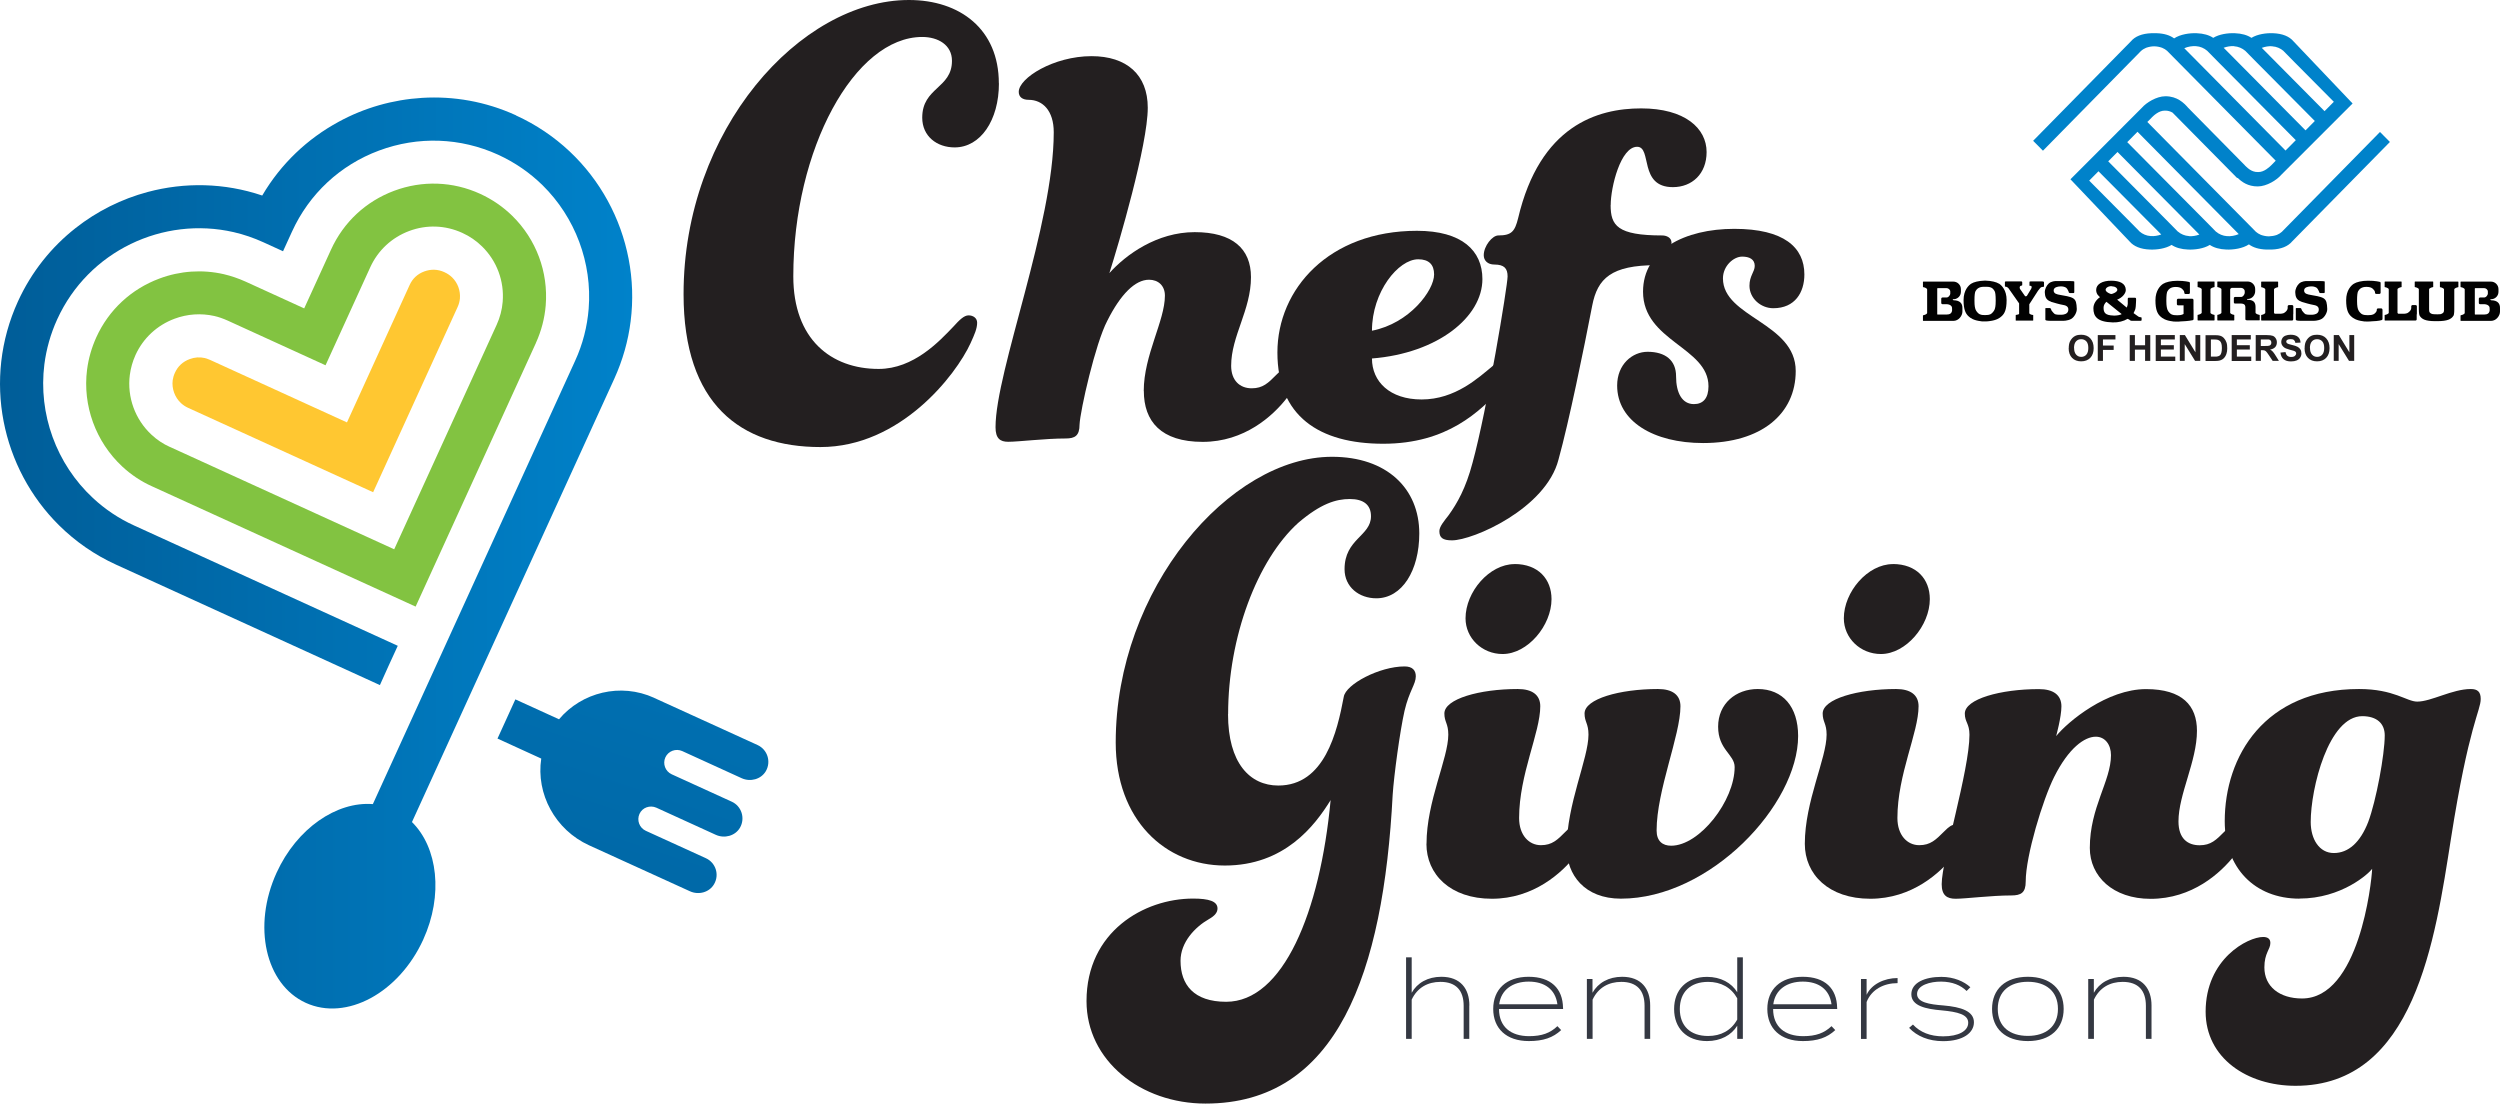 <?xml version="1.0" encoding="UTF-8"?><svg id="Layer_2" xmlns="http://www.w3.org/2000/svg" xmlns:xlink="http://www.w3.org/1999/xlink" viewBox="0 0 280 123.61"><defs><style>.cls-1{clip-path:url(#clippath);}.cls-2{fill:none;}.cls-2,.cls-3,.cls-4,.cls-5,.cls-6,.cls-7,.cls-8,.cls-9,.cls-10{stroke-width:0px;}.cls-3{fill:url(#linear-gradient);}.cls-4{fill:url(#linear-gradient-2);}.cls-5{fill:#82c341;}.cls-6{fill:#343842;}.cls-7{fill:#231f20;}.cls-8{fill:#ffc731;}.cls-9{fill:#010101;}.cls-10{fill:#0082ca;}</style><linearGradient id="linear-gradient" x1="0" y1="61.93" x2="70.81" y2="61.93" gradientUnits="userSpaceOnUse"><stop offset="0" stop-color="#005d98"/><stop offset="1" stop-color="#0082ca"/></linearGradient><linearGradient id="linear-gradient-2" x1="-1.17" y1="130.63" x2="68.02" y2="45.35" gradientTransform="translate(11.37 5.8) rotate(-20.47)" xlink:href="#linear-gradient"/><clipPath id="clippath"><rect class="cls-2" x="215.37" y="3.71" width="64.63" height="37.08"/></clipPath></defs><g id="Layer_1-2"><path class="cls-7" d="m111.88,9.33c0,4.15-2.07,7.18-4.96,7.18-2,0-3.63-1.26-3.63-3.33,0-3.41,3.33-3.26,3.33-6.37,0-1.78-1.56-2.67-3.33-2.67-7.56,0-14.44,12.52-14.44,26.81,0,7.04,4.22,10.37,9.56,10.37,3.93,0,6.81-3.11,8.37-4.74.67-.74,1.19-1.26,1.7-1.26s.96.3.96.82c0,.67-.3,1.33-.74,2.3-1.63,3.56-7.85,11.63-16.81,11.63s-15.33-4.81-15.33-17.11C76.54,14.52,89.65,0,101.8,0c5.7,0,10.07,3.26,10.07,9.33Z"/><path class="cls-7" d="m128.1,43.78c0-4,2.37-7.85,2.37-10.67,0-1.11-.74-1.78-1.78-1.78-1.56,0-3.18,1.63-4.67,4.59-1.33,2.52-3.04,10.07-3.11,11.63,0,1.26-.52,1.56-1.56,1.56-2.3,0-5.26.37-6.44.37-.89,0-1.41-.37-1.41-1.63,0-6.3,6.52-22.67,6.52-33.04,0-2.44-1.26-3.63-2.81-3.63-.67,0-1.11-.3-1.11-.89,0-1.56,3.93-4,8.15-4,3.93,0,6.3,2.07,6.3,5.78,0,4.15-3.26,15.26-4.3,18.52,1.85-2.07,5.33-4.59,9.56-4.59s6.3,1.85,6.3,5.04c0,3.7-2.22,6.59-2.22,9.93,0,1.63.96,2.52,2.3,2.52,1.26,0,1.85-.59,2.81-1.56.52-.52.82-.74,1.26-.74.67,0,1.04.59,1.04,1.04,0,.81-.44,1.41-1.19,2.37-1.56,2-4.74,4.89-9.41,4.89s-6.59-2.3-6.59-5.7Z"/><path class="cls-7" d="m167.21,40.96c.59-.52,1.11-.89,1.56-.89.59,0,.89.44.89.89,0,.74-.37,1.33-1.48,2.52-2.44,2.59-6.07,6.22-13.26,6.22s-11.85-3.11-11.85-10.22,5.78-13.63,15.63-13.63c5.04,0,7.33,2.22,7.33,5.41,0,4.22-4.96,8.3-12.37,8.89,0,2.59,2,4.59,5.56,4.59,3.78,0,6.37-2.44,8-3.78Zm-6.59-10.22c0-1.11-.59-1.7-1.78-1.7-2.22,0-5.18,3.63-5.18,8,4.22-.82,6.96-4.52,6.96-6.3Z"/><path class="cls-7" d="m180.39,22.96c0,2.3.74,3.41,5.78,3.41.44,0,1.04.22,1.04.81,0,1.48-.81,2.52-1.7,2.52-5.04,0-6.59,1.48-7.18,4.52-.96,4.96-2.59,12.96-3.78,17.26-1.41,5.48-9.56,9.04-11.93,9.04-1.04,0-1.41-.3-1.41-1.04,0-.52.59-1.19,1.04-1.78.96-1.33,1.93-3.04,2.67-5.85,1.63-5.93,3.93-19.85,3.93-20.89,0-.89-.37-1.33-1.48-1.33-.74,0-1.19-.44-1.19-1.04,0-1.04.96-2.22,1.63-2.22,1.48,0,1.85-.44,2.22-1.93,2.44-10.37,8.89-12.3,13.78-12.3s7.33,2.22,7.33,4.89c0,2.44-1.63,3.93-3.78,3.93-3.85,0-2.3-4.52-4-4.52-1.85,0-2.96,4.52-2.96,6.52Z"/><path class="cls-7" d="m187.72,42.15c0,1.85.67,3.11,2,3.11,1.04,0,1.63-.67,1.63-2,0-4.37-7.33-5.04-7.33-10.59,0-4.67,4.67-7.04,10.22-7.04s7.85,2.07,7.85,5.11c0,2-1.04,3.78-3.48,3.78-1.41,0-2.67-1.11-2.67-2.52,0-1.11.59-1.56.59-2.22,0-.74-.59-1.04-1.41-1.04-.96,0-2.15,1.04-2.15,2.44,0,4.37,8.15,4.96,8.15,10.37,0,4.81-3.85,8.07-10.37,8.07-5.56,0-9.63-2.44-9.63-6.44,0-2.37,1.7-3.78,3.41-3.78,2,0,3.19.96,3.19,2.74Z"/><path class="cls-7" d="m137.54,79.98c0,5.48,2.44,8,5.63,8,5.19,0,6.59-6,7.33-9.93.22-1.41,4-3.41,6.81-3.41.89,0,1.26.44,1.26,1.11,0,.89-.74,1.63-1.26,3.85-.52,2.3-1.19,7.26-1.33,9.41-1.04,20-6.22,34.59-20.96,34.59-7.26,0-13.33-4.81-13.33-11.48,0-7.78,6.44-11.48,11.93-11.48,1.78,0,2.74.3,2.74,1.11,0,.44-.3.82-.96,1.19-1.56.89-3.18,2.59-3.18,4.67,0,2.67,1.48,4.59,5.11,4.59,6.37,0,10.52-10,11.7-22.59-1.78,2.89-5.18,7.33-11.85,7.33s-12.22-5.11-12.22-13.78c0-17.26,12.81-32,24.22-32,6.15,0,9.78,3.56,9.78,8.59,0,4.15-1.93,7.26-4.81,7.26-1.93,0-3.56-1.26-3.56-3.26,0-3.41,2.96-3.7,2.96-5.93,0-1.26-.81-1.93-2.37-1.93s-3.26.52-5.78,2.67c-4.59,4.15-7.85,12.81-7.85,21.41Z"/><path class="cls-7" d="m159.77,94.5c0-4.74,2.44-9.56,2.44-12.22,0-1.26-.44-1.41-.44-2.37,0-1.63,3.93-2.74,8.22-2.74,1.63,0,2.52.67,2.52,1.93,0,2.96-2.37,7.63-2.37,12.52,0,1.93,1.11,3.04,2.44,3.04,1.26,0,1.85-.59,2.81-1.56.52-.52.82-.74,1.26-.74.67,0,1.04.59,1.04,1.04,0,.82-.44,1.41-1.19,2.37-1.56,2-4.74,4.89-9.41,4.89s-7.33-2.74-7.33-6.15Zm9.85-31.33c2.67,0,4.15,1.7,4.15,3.93,0,2.96-2.67,6.15-5.48,6.15-2.3,0-4.15-1.78-4.15-4,0-2.96,2.67-6.07,5.48-6.07Z"/><path class="cls-7" d="m177.47,79.91c0-1.63,3.93-2.74,8.22-2.74,1.63,0,2.52.67,2.52,1.93,0,3.26-2.67,9.41-2.67,13.92,0,1.19.67,1.7,1.63,1.7,3.19,0,7.11-5.04,7.11-8.81,0-1.41-1.85-1.93-1.85-4.52s2-4.22,4.44-4.22c2.81,0,4.52,2,4.52,5.26,0,7.7-9.85,18.22-19.85,18.22-4.07,0-6.07-2.67-6.07-5.7,0-4.89,2.44-10,2.44-12.67,0-1.26-.44-1.41-.44-2.37Z"/><path class="cls-7" d="m202.14,94.5c0-4.74,2.44-9.56,2.44-12.22,0-1.26-.44-1.41-.44-2.37,0-1.63,3.93-2.74,8.22-2.74,1.63,0,2.52.67,2.52,1.93,0,2.96-2.37,7.63-2.37,12.52,0,1.93,1.11,3.04,2.44,3.04,1.26,0,1.85-.59,2.82-1.56.52-.52.81-.74,1.26-.74.67,0,1.04.59,1.04,1.04,0,.82-.44,1.41-1.19,2.37-1.56,2-4.74,4.89-9.41,4.89s-7.33-2.74-7.33-6.15Zm9.85-31.33c2.67,0,4.15,1.7,4.15,3.93,0,2.96-2.67,6.15-5.48,6.15-2.3,0-4.15-1.78-4.15-4,0-2.96,2.67-6.07,5.48-6.07Z"/><path class="cls-7" d="m234.06,94.95c0-4.52,2.37-7.48,2.37-10.37,0-1.19-.67-2.07-1.7-2.07-1.26,0-3.04,1.26-4.67,4.52-1.26,2.52-3.18,8.81-3.18,11.7,0,1.26-.52,1.56-1.63,1.56-2.22,0-5.11.37-6.22.37-.96,0-1.56-.37-1.56-1.63,0-2.74,3.11-12.74,3.11-16.74,0-1.26-.52-1.41-.52-2.37,0-1.63,4-2.74,8.3-2.74,1.63,0,2.52.67,2.52,1.93,0,1.19-.59,3.33-.59,3.33,1.33-1.63,5.7-5.26,10.07-5.26,4.07,0,5.7,1.85,5.7,4.67,0,3.41-2.07,7.11-2.07,10.15,0,1.93,1.04,2.67,2.37,2.67,1.26,0,1.85-.59,2.81-1.56.52-.52.82-.74,1.26-.74.67,0,1.04.59,1.04,1.04,0,.82-.44,1.41-1.19,2.37-1.56,2-4.74,4.89-9.41,4.89-4.22,0-6.81-2.52-6.81-5.7Z"/><path class="cls-7" d="m257.54,100.65c-5.04,0-8.37-3.48-8.37-8.67,0-7.26,4.44-14.81,15.04-14.81,3.93,0,5.33,1.41,6.52,1.41,1.56,0,3.93-1.41,6-1.41.74,0,1.11.3,1.11,1.11,0,1.33-1.33,2.89-3.33,15.63-1.78,11.33-4.07,27.7-17.41,27.7-5.41,0-10.07-3.11-10.07-8.3,0-5.93,4.74-8.37,6.44-8.37.52,0,.81.22.81.67,0,.74-.67,1.11-.67,2.74,0,2.15,1.7,3.48,4.22,3.48,6.37,0,7.78-12.89,7.85-14.52-.37.52-3.41,3.33-8.15,3.33Zm7.04-20.44c-3.78,0-5.78,8.07-5.78,11.85,0,1.93.96,3.48,2.59,3.48s2.96-1.19,3.85-3.48c.89-2.37,1.85-7.56,1.85-9.7,0-1.33-.89-2.15-2.52-2.15Z"/><path class="cls-3" d="m57.8,12.92c-3.41-1.56-7.01-2.17-10.51-1.96-3.29.2-6.49,1.11-9.36,2.68-3.47,1.88-6.46,4.68-8.56,8.26-4.25-1.44-8.7-1.5-12.82-.4-2.92.78-5.68,2.15-8.08,4.04-2.7,2.12-4.94,4.89-6.46,8.22-3.98,8.73-1.84,18.71,4.62,25.09,1.81,1.79,3.95,3.29,6.39,4.4l29.53,13.48.99-2.2,1.01-2.2-29.52-13.47c-1.74-.79-3.29-1.84-4.62-3.08-4.1-3.81-6.14-9.42-5.44-14.98.22-1.7.69-3.4,1.44-5.04,3.49-7.65,11.86-11.57,19.76-9.76,1.13.26,2.24.64,3.34,1.14l2.19,1,1-2.19c1.93-4.24,5.4-7.47,9.76-9.09s9.1-1.46,13.33.47c1.9.87,3.56,2.03,4.97,3.41,3.67,3.61,5.58,8.71,5.17,13.85-.16,1.97-.65,3.94-1.52,5.83l-15.47,33.91-1,2.19h0s-6.18,13.54-6.18,13.54c-4.05-.32-8.51,2.71-10.78,7.68-2.73,5.98-1.26,12.51,3.27,14.58,4.53,2.07,10.42-1.1,13.15-7.08,2.27-4.98,1.63-10.32-1.26-13.17l6.18-13.54h0s16.48-36.11,16.48-36.11c.95-2.09,1.56-4.26,1.83-6.43,1.2-9.41-3.76-18.92-12.84-23.06Z"/><path class="cls-4" d="m73.27,78.16c-3.77-1.72-8.12-.62-10.66,2.4l-4.89-2.23-1,2.2-1,2.19,4.9,2.24c-.6,3.95,1.56,7.98,5.35,9.71l11.3,5.15c.98.45,2.18.13,2.71-.8.62-1.07.17-2.4-.92-2.9l-6.73-3.07c-.72-.33-1.03-1.18-.71-1.89.16-.36.46-.62.8-.74s.73-.12,1.09.04l6.66,3.04c.97.44,2.17.13,2.71-.8.61-1.07.17-2.41-.92-2.91l-6.73-3.07c-.72-.33-1.03-1.18-.71-1.89.33-.72,1.17-1.03,1.89-.71l6.66,3.04c.97.44,2.17.13,2.71-.8.61-1.07.17-2.4-.92-2.91l-11.58-5.28Z"/><path class="cls-5" d="m60.02,38.41c.61-1.34.98-2.76,1.1-4.21.3-3.74-1.07-7.4-3.74-10.02-1.04-1.02-2.25-1.85-3.6-2.47-3.06-1.4-6.48-1.52-9.64-.34s-5.66,3.51-7.06,6.58l-3.01,6.59-6.57-3c-.8-.36-1.62-.64-2.43-.83-2.4-.55-4.9-.38-7.22.49-3.16,1.18-5.67,3.51-7.06,6.57-.53,1.17-.88,2.39-1.04,3.64-.51,4.02.97,8.07,3.94,10.84.99.92,2.11,1.67,3.34,2.22l29.52,13.47,13.47-29.52Zm-40.99,11.65c-.76-.34-1.45-.8-2.06-1.37-1.84-1.71-2.75-4.21-2.43-6.7.1-.76.31-1.51.64-2.24.86-1.88,2.41-3.32,4.36-4.05,1.44-.54,2.98-.64,4.46-.31.49.11,1,.29,1.51.52l10.95,5,5.01-10.98c.86-1.89,2.41-3.33,4.36-4.06s4.06-.65,5.94.21c.84.38,1.58.89,2.23,1.53,1.65,1.62,2.49,3.88,2.3,6.19-.07.88-.3,1.76-.68,2.59l-11.47,25.13-25.13-11.47Z"/><path class="cls-8" d="m49.77,30.48c-.73-.33-1.49-.36-2.25-.08s-1.32.8-1.65,1.54l-7.01,15.37-15.33-7c-.29-.13-.51-.19-.6-.21-.56-.13-1.13-.09-1.69.12-.77.29-1.32.8-1.65,1.53-.13.28-.21.57-.25.84-.12.94.24,1.92.93,2.56.23.21.48.38.78.52l20.74,9.46,9.46-20.74c.15-.32.23-.65.26-.96.07-.89-.25-1.75-.87-2.36-.25-.24-.52-.43-.86-.58Z"/><path class="cls-6" d="m164.56,112.61v3.74h-.63v-3.7c0-1.69-.83-2.68-2.6-2.68-1.41,0-2.58.63-3.22,1.99v4.39h-.63v-9.13h.63v3.97c.62-1.11,1.81-1.79,3.32-1.79,2.15,0,3.14,1.35,3.14,3.21Z"/><path class="cls-6" d="m175.07,112.89c0,.06,0,.1-.01.12h-7.17c0,1.99,1.32,3.04,3.37,3.04,1.43,0,2.36-.35,3.17-1.12l.42.44c-.91.85-2,1.23-3.62,1.23-2.53,0-3.99-1.42-3.99-3.6s1.46-3.6,3.96-3.6,3.83,1.31,3.86,3.49Zm-7.16-.41h6.52c-.23-1.7-1.46-2.54-3.22-2.54s-3.09.89-3.3,2.54Z"/><path class="cls-6" d="m177.73,116.35v-6.7h.63v1.54c.62-1.11,1.81-1.79,3.32-1.79,2.15,0,3.14,1.35,3.14,3.21v3.74h-.63v-3.7c0-1.69-.83-2.68-2.6-2.68-1.41,0-2.58.63-3.22,1.99v4.39h-.63Z"/><path class="cls-6" d="m194.57,111.12v-3.9h.63v9.13h-.63v-1.47c-.64,1.05-1.85,1.72-3.38,1.72-2.32,0-3.69-1.46-3.69-3.59s1.37-3.6,3.69-3.6c1.53,0,2.74.67,3.38,1.72Zm0,3.07v-2.38c-.69-1.23-1.84-1.84-3.26-1.84-2,0-3.17,1.15-3.17,3.04s1.17,3.02,3.17,3.02c1.42,0,2.57-.6,3.26-1.84Z"/><path class="cls-6" d="m205.77,112.89c0,.06,0,.1-.01.12h-7.17c0,1.99,1.32,3.04,3.37,3.04,1.43,0,2.36-.35,3.17-1.12l.42.44c-.91.85-2,1.23-3.62,1.23-2.53,0-3.99-1.42-3.99-3.6s1.46-3.6,3.96-3.6,3.83,1.31,3.86,3.49Zm-7.16-.41h6.52c-.23-1.7-1.46-2.54-3.22-2.54s-3.09.89-3.3,2.54Z"/><path class="cls-6" d="m208.43,116.35v-6.7h.63v1.77c.53-1.17,1.96-1.88,3.47-1.88v.57c-1.54,0-2.91.7-3.47,2.11v4.14h-.63Z"/><path class="cls-6" d="m221.08,114.5c0,1.17-1.2,2.11-3.46,2.11-1.59,0-2.93-.55-3.8-1.49l.43-.37c.8.86,1.93,1.32,3.38,1.32,1.74,0,2.81-.6,2.81-1.52s-1.14-1.22-2.99-1.39c-1.74-.15-3.38-.49-3.38-1.8s1.53-1.95,3.36-1.95c1.41,0,2.56.52,3.25,1.16l-.42.42c-.65-.64-1.59-1.04-2.85-1.05-1.2-.01-2.7.39-2.7,1.39,0,.94,1.38,1.16,2.95,1.28,2,.17,3.42.64,3.42,1.89Z"/><path class="cls-6" d="m223.11,113c0-2.2,1.48-3.6,4.01-3.6s4.01,1.41,4.01,3.6-1.48,3.6-4.01,3.6-4.01-1.41-4.01-3.6Zm7.38,0c0-1.99-1.36-3.04-3.37-3.04s-3.37,1.05-3.37,3.04,1.36,3.02,3.37,3.02,3.37-1.05,3.37-3.02Z"/><path class="cls-6" d="m233.88,116.35v-6.7h.63v1.54c.62-1.11,1.81-1.79,3.32-1.79,2.15,0,3.14,1.35,3.14,3.21v3.74h-.63v-3.7c0-1.69-.83-2.68-2.6-2.68-1.41,0-2.58.63-3.22,1.99v4.39h-.63Z"/><g class="cls-1"><path class="cls-10" d="m266.56,14.78l-10.96,11.15h.01c-.18.16-.38.29-.6.38-.29.1-.59.15-.89.16-.3,0-.6-.06-.89-.16-.22-.09-.42-.22-.6-.37h.01s-12.14-12.28-12.14-12.28l.5-.5h-.01c.18-.17.79-.79,1.48-.77.34-.01.62.09.85.22h0s7.25,7.34,7.25,7.34l.04-.04c.47.48,1.17.97,2.25.97,1.02,0,2.17-.74,2.63-1.29l8-8-6.62-6.96c-.46-.55-1.23-.87-2.29-.91-.76-.03-1.74.1-2.42.52-.46-.31-1.08-.49-1.86-.52-.76-.03-1.74.1-2.42.52-.46-.31-1.08-.49-1.86-.52-.79-.03-1.83.12-2.52.58-.47-.35-1.11-.55-1.95-.58-.1,0-.2,0-.3,0-.1,0-.2,0-.3,0-1.06.04-1.83.36-2.29.91l-10.95,11.14,1.1,1.11,10.96-11.15h0c.18-.17.38-.29.6-.38.29-.1.59-.16.89-.16.3,0,.6.06.89.16.22.09.42.21.6.37h-.01s12.14,12.28,12.14,12.28l-.49.5h0c-.18.17-.79.79-1.48.77-.82.03-1.32-.61-1.5-.76h.01s-6.35-6.44-6.35-6.44c-.47-.54-1.22-1.29-2.54-1.29-1.02,0-2.17.74-2.64,1.29l-8,8.01,6.62,6.96c.47.55,1.23.87,2.29.91.76.03,1.74-.1,2.42-.52.46.31,1.08.49,1.86.52.76.03,1.74-.1,2.42-.52.46.31,1.08.49,1.86.52.79.03,1.83-.12,2.52-.58.47.35,1.11.55,1.95.58.1,0,.19,0,.3,0,.1,0,.2,0,.3,0,1.06-.04,1.83-.36,2.29-.91l10.95-11.14-1.1-1.11Zm-12.06-9.59c.48.03.91.22,1.26.52h-.01s1.27,1.29,1.27,1.29l.18.18,4.19,4.22-1.04,1.05-7.03-7.09c.38-.14.79-.21,1.18-.18m-4.28,0c.47.03.91.22,1.26.52h0s1.27,1.29,1.27,1.29l.18.18,6.33,6.38-1.04,1.05-9.17-9.25c.38-.14.79-.21,1.18-.18m-5.59.23c.41-.18.88-.26,1.31-.23.48.03.91.22,1.26.52h0s1.27,1.29,1.27,1.29l.18.18,8.47,8.54-1.15,1.16-11.34-11.46Zm-3.76,21.04c-.48-.03-.91-.22-1.26-.52h.01s-1.27-1.29-1.27-1.29l-.18-.18-4.19-4.22,1.04-1.05,7.03,7.08c-.38.14-.79.21-1.18.18m4.28,0c-.47-.03-.91-.22-1.26-.52h0s-1.27-1.29-1.27-1.29l-.18-.18-6.33-6.38,1.04-1.05,9.17,9.25c-.38.14-.79.21-1.18.18m4.28,0c-.47-.03-.91-.22-1.26-.52h0s-1.27-1.29-1.27-1.29l-.18-.18-8.47-8.54,1.15-1.16,11.34,11.46c-.42.18-.88.26-1.31.23"/><path class="cls-9" d="m218.78,33.61h-.02s0,0,0,0c-.03,0-.05-.02-.05-.05s.02-.05.05-.05h.12c.42-.05.74-.4.74-.83v-.3c0-.46-.38-.84-.84-.84h-3.37s-.04.01-.04.04c0,0,0,.53,0,.53,0,0,0,.03.02.05.01,0,.05.01.05.01.16.02.4.14.4.25v2.63c0,.11-.23.22-.41.25,0,0-.03,0-.05.03-.02.02-.01.06-.01.06,0,0,0,.51,0,.51,0,.02.02.04.04.04h.43s.03,0,.04,0h2.9c.59,0,1.01-.58,1.01-1.04v-.43c0-.46-.26-.84-1.01-.84m-.14,1.03c0,.44-.26.57-.63.57h-1.02s-.02-.05-.02-.05v-2.84s0-.05.02-.06c.02-.01.05-.01.05-.01h.97c.21,0,.42.17.42.38v.25c0,.12-.18.43-.43.42h-.44c-.08,0-.14.06-.14.14v.47c0,.08.06.14.14.14h.49c.46.03.58.29.58.41v.19Z"/><path class="cls-9" d="m278.99,33.61h-.02s0,0,0,0c-.03,0-.05-.02-.05-.05s.02-.05.05-.05h.12c.42-.05.74-.4.74-.83v-.3c0-.46-.38-.84-.84-.84h-3.37s-.04.01-.04.04c0,0,0,.53,0,.53,0,0,0,.03.02.05.01,0,.05.01.05.01.16.02.4.14.4.25v2.63c0,.11-.23.22-.41.25,0,0-.03,0-.05.03-.02.02-.01.06-.01.06,0,0,0,.51,0,.51,0,.02.02.04.04.04h.43s.02,0,.04,0h2.9c.59,0,1.01-.58,1.01-1.04v-.43c0-.46-.26-.84-1.01-.84m-.14,1.03c0,.44-.26.57-.63.57h-1.02s-.02-.05-.02-.05v-2.84s0-.05.02-.06c.02-.01.05-.01.05-.01h.97c.21,0,.42.17.42.38v.25c0,.12-.18.43-.43.42h-.44c-.07,0-.14.06-.14.14v.47c0,.08.06.14.14.14h.49c.46.03.58.29.58.41v.19Z"/><path class="cls-9" d="m228.79,31.52h-1.35c-.12,0-.13,0-.14.13v.32c0,.07.12.04.12.04,0,0,.07,0,.11.07,0,.01.02.05.02.05,0,0,0,.1-.05.2-.06.11-.34.58-.46.76-.02.06-.09.1-.15.1h-.01c-.06,0-.1-.05-.13-.1l-.51-.73s-.08-.16,0-.29c.03-.05.13-.08.16-.08.06,0,.09,0,.09-.11v-.26s-.02-.1-.09-.1h-1.71c-.08,0-.14,0-.14.08v.35c0,.13-.02.15.08.16.16,0,.31.16.31.16l1.2,1.71v1.16c0,.06-.14.1-.23.11l-.11.02s-.04.01-.04.03c0,0,0,0,0,0h0v.58h0s0,0,0,0c0,.02.02.03.04.03h1.88s.04-.01.04-.03h0v-.58h0s0,0,0,0c0-.02-.02-.03-.04-.03h-.05c-.15-.02-.34-.11-.35-.19v-1l.98-1.52s.17-.23.23-.29c.06-.07.13-.11.18-.12l.15-.02c.11,0,.11-.04.11-.11v-.35c0-.12-.03-.14-.14-.13"/><path class="cls-9" d="m270.69,35.22v-.91c0-.08-.06-.14-.14-.14h-.35c-.07,0-.14.06-.14.14v.17c0,.08-.02.17-.06.23-.09.18-.32.34-.41.37-.22.08-.51.06-.51.06h0s-.47,0-.47,0c-.05-.04-.09-.07-.09-.11v-2.63c0-.1.24-.21.42-.24,0,0,.03,0,.04-.02.01-.02,0-.04,0-.04v-.53s-.02-.04-.04-.04h-1.82s-.04.02-.04.04v.53s0,.02,0,.04c.01.02.04.02.04.02.18.03.42.14.42.24v2.63c0,.1-.24.21-.42.24,0,0-.03,0-.04.02-.01.02,0,.04,0,.04v.53s.02.04.04.04h3.41c.08,0,.14-.06.14-.14v-.49s0-.04-.01-.06"/><path class="cls-9" d="m256.85,35.22v-.91c0-.08-.06-.14-.14-.14h-.35c-.07,0-.14.06-.14.14v.17c0,.08-.02.17-.06.23-.09.18-.32.34-.41.37-.22.08-.51.06-.51.06h0s-.46,0-.46,0c-.05-.04-.09-.07-.09-.11v-2.62c0-.1.24-.21.42-.24,0,0,.03,0,.04-.02.01-.02,0-.04,0-.04v-.53s-.02-.04-.04-.04h-1.82s-.04.02-.04.04v.53s0,.02,0,.04c.01.02.04.02.04.02.18.03.42.14.42.24v2.62c0,.1-.24.21-.42.24,0,0-.03,0-.04.02-.01.02,0,.04,0,.04v.53s.02.04.05.04h3.41c.07,0,.13-.06.13-.14v-.49s0-.04-.01-.06"/><path class="cls-9" d="m272.92,35.2c-.12,0-.37,0-.45-.02-.13-.02-.29-.09-.37-.23-.06-.11-.03-.47-.04-.59v-1.96c0-.1.24-.21.42-.24,0,0,.03,0,.04-.02.01-.02,0-.04,0-.04v-.53s-.02-.04-.04-.04h-1.99s-.04.02-.04.04v.53s0,.02,0,.04c.01.02.04.02.04.02.18.03.42.14.42.24v1.86h0v.39s0,.56.09.71c.25.39.63.61,1.76.61h.22c1.13,0,1.56-.22,1.81-.61.1-.16.09-.71.09-.71v-.38h0v-1.86c0-.1.24-.21.42-.24,0,0,.03,0,.04-.02.01-.02,0-.04,0-.04v-.53s-.02-.04-.04-.04h-1.99s-.04.02-.04.04v.53s0,.02,0,.04c.01.02.04.02.04.02.18.03.42.14.42.24v1.96c0,.12.02.48-.04.59-.08.13-.24.2-.37.23-.08.01-.33.02-.45.02"/><path class="cls-9" d="m266.83,34.68c0-.08-.06-.14-.14-.14h-.35c-.07,0-.14.06-.14.14v.05c0,.2-.25.42-.37.47-.23.09-.3.09-.62.1h-.02c-.32-.01-.4-.01-.62-.1-.13-.05-.38-.31-.45-.51-.06-.16-.13-.36-.13-1.01s.05-.95.13-1.08c.14-.23.37-.47.91-.47s.73.19.82.32c0,0,.14.12.15.28v.05c0,.08.06.14.14.14h.35c.08,0,.14-.06.14-.14v-1.05s.03-.08-.06-.15c0,0-.51-.15-1.36-.14-.7,0-1.28.15-1.58.34-.3.19-.86.73-.86,1.84s.25,1.52.54,1.8c.24.23.61.47,1.35.56.02.02.22.03.38.03.05,0,.1,0,.15,0,.15,0,.29,0,.41-.02.89-.03,1.1-.13,1.1-.13.08,0,.14-.06.14-.14v-1.05Z"/><path class="cls-9" d="m245.67,34.67v-.02s0-1.05,0-1.05c0-.07-.06-.14-.14-.14h-1.58c-.07,0-.14.06-.14.14v.46c0,.07.06.14.14.14h.61v.96s-.06.04-.09.05c-.23.09-.3.09-.62.1h-.02c-.32-.01-.4-.01-.62-.1-.13-.05-.38-.31-.45-.51-.05-.16-.13-.36-.13-1.01s.05-.95.13-1.08c.14-.23.37-.47.91-.47s.73.19.82.32c0,0,.14.12.15.28v.05c0,.07.06.14.14.14h.35c.08,0,.14-.06.14-.14v-1.05s.03-.08-.06-.15c0,0-.51-.15-1.36-.14-.7,0-1.28.15-1.58.34-.3.19-.86.73-.86,1.84s.25,1.52.54,1.8c.24.23.61.47,1.35.56.02.02.22.03.38.03.05,0,.1,0,.15,0,.16,0,.29,0,.41-.02.89-.03,1.3-.13,1.3-.13.08,0,.14-.06.14-.14v-1.05s-.01,0-.01-.01"/><path class="cls-9" d="m223.88,31.77c-.28-.18-.83-.32-1.49-.34h0s-.12,0-.12,0h0c-.66.02-1.21.16-1.49.34-.3.19-.86.73-.86,1.84s.25,1.52.54,1.8c.24.23.61.47,1.35.56.02.02.22.03.38.03.03,0,.2,0,.2,0,.03,0,.43-.02.46-.04.74-.09,1.11-.33,1.35-.56.3-.28.54-.69.54-1.8s-.56-1.65-.86-1.84m-.49,2.92c-.08.2-.33.46-.45.51-.22.09-.3.09-.61.1-.3,0-.38-.01-.61-.1-.13-.05-.38-.31-.45-.51-.06-.16-.13-.36-.13-1.01s.05-.96.13-1.08c.14-.23.37-.47.91-.47h.3c.62,0,.76.24.91.47.08.13.13.43.13,1.08s-.07.85-.13,1.01"/><path class="cls-9" d="m248.03,35.28s-.04-.02-.04-.02c-.18-.03-.42-.13-.42-.24v-2.62c0-.1.24-.21.42-.24,0,0,.03,0,.04-.02.01-.02,0-.04,0-.04v-.53s-.02-.04-.04-.04h-1.82s-.04.02-.04.04v.53s0,.02,0,.04c.01.02.04.02.04.02.18.03.42.14.42.24v2.62c0,.1-.24.21-.42.24,0,0-.03,0-.04.02-.01.02,0,.04,0,.04v.53s.02.04.04.04h1.82s.04-.02.04-.04v-.53s0-.02,0-.04"/><path class="cls-9" d="m253.08,35.28s-.04-.02-.04-.02c-.18-.03-.42-.13-.42-.24v-.6c0-.46-.13-.84-.88-.84h-.02s0,0,0,0c-.03,0-.05-.02-.05-.05s.02-.05.05-.05h.12c.42-.05.74-.44.74-.87v-.24c0-.46-.38-.84-.84-.84h-1.82s-1.54,0-1.54,0c-.02,0-.04.02-.04.04v.53s0,.02,0,.04c.01.02.04.02.04.02.18.03.42.14.42.24v2.62c0,.1-.24.21-.42.24,0,0-.03,0-.04.02-.01.02,0,.04,0,.04v.53s.02.04.04.04h1.82s.04-.02.04-.04v-.53s0-.02,0-.04c-.01-.02-.04-.02-.04-.02-.18-.03-.42-.13-.42-.24v-2.62c0-.05.07-.11.16-.16h1.05c.21,0,.42.17.42.38v.19c0,.12-.18.47-.43.45h-.02s-.63,0-.63,0c-.08,0-.14.06-.14.13v.47c0,.08.06.14.14.14h.7c.46.03.44.29.45.41v1.23s0,.09,0,.14c.03.09.19.1.19.1h1.38s.04-.02.04-.04v-.53s0-.02,0-.04"/><path class="cls-9" d="m229.71,33.8c.36.11.97.29,1.39.36.42.07.61.27.54.64-.07.37-.49.44-.71.45,0,0-.54.03-.76-.06-.09-.03-.34-.32-.39-.4l-.09-.22s-.05-.07-.12-.07h-.39c-.07,0-.1,0-.1.07v.85s0,.37,0,.37c0,.11.17.14.66.14h1.29s.55.02.96-.22c.33-.2.63-.73.61-1.12-.03-.63-.07-.97-.42-1.19-.32-.19-.97-.29-1.39-.36-.42-.07-.78-.14-.78-.51s.49-.44.71-.45c0,0,.29-.03.51.06.09.03.18.06.3.22.06.08.16.32.16.32,0,.08.06.14.14.14h.35c.11.01.14-.01.14-.14v-1.13c0-.08-.44-.07-.66-.07h-1.43s-.49,0-.79.29c-.22.21-.44.61-.42,1,.02.39.09.83.7,1.02"/><path class="cls-9" d="m257.76,33.8c.36.11.97.29,1.39.36.42.07.61.27.54.64-.07.37-.49.44-.71.45,0,0-.54.03-.76-.06-.09-.03-.34-.32-.39-.4l-.09-.22s-.05-.07-.12-.07h-.39c-.07,0-.1,0-.1.07v.85s0,.37,0,.37c0,.11.17.14.66.14h1.29s.55.02.96-.22c.33-.2.63-.73.61-1.12-.03-.63-.07-.97-.42-1.19-.32-.19-.97-.29-1.39-.36-.42-.07-.78-.14-.78-.51s.49-.44.71-.45c0,0,.29-.03.51.06.09.03.18.06.3.22.06.08.16.32.16.32,0,.08.06.14.14.14h.35c.11.01.14-.01.14-.14v-1.13c0-.08-.44-.07-.66-.07h-1.43s-.49,0-.79.29c-.22.21-.44.61-.42,1,.02.39.09.83.7,1.02"/><path class="cls-9" d="m239.85,35.57c-.03-.05-.08-.03-.19-.05-.1-.02-.17-.07-.17-.07l-.53-.38c.07-.13.13-.27.17-.37.07-.15.1-.65.1-.81s.04-.47-.02-.52c-.02-.01-.09-.02-.09-.02h-.72s-.04,0-.07.03c-.02.02-.02.12-.02.12,0,0,0,.24,0,.36.02.22-.04.43-.12.59l-1.07-.89c.59-.22.98-.72.97-1.09-.02-.73-.67-1.02-1.59-1.03-1.03-.02-1.73.39-1.73,1.03,0,.19.05.36.14.5,0,0,0,.01,0,.02l.04.03c.07.1.15.18.25.26-.46.32-.74.77-.74,1.25,0,.9.41,1.53,2.16,1.58.63.02,1.22-.13,1.67-.4l.18.08c.07.06.13.13.28.14h1c.08,0,.11-.03.11-.1v-.06s.01-.16-.01-.2m-3.34-3.51c.41.02.63.2.63.41,0,.24-.54.46-.68.46-.02,0-.05,0-.09-.02-.05-.03-.13-.06-.19-.08-.17-.09-.35-.22-.35-.37,0-.2.27-.42.67-.41m.22,3.29c-.97-.02-1.12-.35-1.12-.89,0-.24.12-.47.32-.65l1.71,1.38c-.18.11-.55.17-.91.17"/></g><path class="cls-7" d="m231.7,39c0-.29.04-.54.13-.74.07-.15.16-.28.27-.4s.24-.2.37-.26c.18-.08.39-.11.62-.11.43,0,.77.13,1.02.4s.38.63.38,1.1-.13.83-.38,1.09-.59.39-1.02.39-.77-.13-1.02-.39-.38-.62-.38-1.08Zm.6-.02c0,.33.08.57.23.74s.34.25.57.25.42-.08.57-.25.22-.42.22-.75-.07-.58-.22-.74-.34-.24-.58-.24-.43.08-.58.25-.22.41-.22.75Z"/><path class="cls-7" d="m234.95,40.42v-2.89h1.98v.49h-1.4v.68h1.2v.49h-1.2v1.23h-.58Z"/><path class="cls-7" d="m238.53,40.42v-2.89h.58v1.14h1.14v-1.14h.58v2.89h-.58v-1.26h-1.14v1.26h-.58Z"/><path class="cls-7" d="m241.44,40.42v-2.89h2.14v.49h-1.56v.64h1.45v.49h-1.45v.79h1.61v.49h-2.19Z"/><path class="cls-7" d="m244.14,40.42v-2.89h.57l1.18,1.93v-1.93h.54v2.89h-.58l-1.16-1.88v1.88h-.54Z"/><path class="cls-7" d="m247.04,37.54h1.06c.24,0,.42.02.55.06.17.05.31.14.43.27s.21.28.28.47.09.41.09.68c0,.24-.03.44-.09.61-.07.21-.18.38-.31.51-.1.1-.24.18-.41.23-.13.04-.3.06-.52.06h-1.1v-2.89Zm.58.49v1.91h.43c.16,0,.28,0,.35-.03.09-.02.17-.06.24-.12s.11-.15.15-.28.06-.31.06-.53-.02-.39-.06-.51-.09-.21-.17-.28-.16-.11-.27-.14c-.08-.02-.24-.03-.48-.03h-.26Z"/><path class="cls-7" d="m249.95,40.42v-2.89h2.14v.49h-1.56v.64h1.45v.49h-1.45v.79h1.61v.49h-2.19Z"/><path class="cls-7" d="m252.64,40.42v-2.89h1.23c.31,0,.53.03.67.08s.25.14.34.28.13.28.13.45c0,.22-.06.4-.19.54s-.32.23-.57.27c.13.07.23.15.31.24s.19.24.33.47l.35.56h-.7l-.42-.63c-.15-.22-.25-.37-.31-.42s-.11-.1-.18-.12-.16-.03-.29-.03h-.12v1.2h-.58Zm.58-1.67h.43c.28,0,.45-.01.52-.04s.12-.06.16-.12.06-.13.06-.22c0-.1-.03-.18-.08-.24s-.12-.1-.22-.11c-.05,0-.19,0-.43,0h-.45v.73Z"/><path class="cls-7" d="m255.41,39.49l.57-.06c.03.19.1.33.21.42s.25.13.42.13c.19,0,.33-.04.42-.12s.14-.17.14-.28c0-.07-.02-.13-.06-.17s-.11-.09-.21-.12c-.07-.02-.22-.07-.47-.13-.31-.08-.53-.17-.66-.29-.18-.16-.27-.35-.27-.58,0-.15.04-.28.12-.41s.2-.23.36-.29.35-.1.57-.1c.36,0,.63.08.82.24s.28.37.29.64l-.58.03c-.02-.15-.08-.25-.16-.32s-.2-.1-.37-.1-.3.03-.4.1c-.06.04-.09.1-.09.18,0,.07.03.13.09.18.07.06.25.13.54.19s.49.14.63.21.24.17.32.29.12.28.12.46c0,.17-.05.32-.14.46s-.22.25-.39.32-.38.11-.63.11c-.37,0-.64-.08-.84-.25s-.31-.41-.35-.74Z"/><path class="cls-7" d="m258.12,39c0-.29.04-.54.13-.74.07-.15.16-.28.27-.4s.24-.2.37-.26c.18-.08.39-.11.62-.11.43,0,.77.13,1.02.4s.38.63.38,1.1-.13.83-.38,1.09-.59.39-1.02.39-.77-.13-1.02-.39-.38-.62-.38-1.08Zm.6-.02c0,.33.08.57.23.74s.34.25.57.25.42-.08.57-.25.22-.42.22-.75-.07-.58-.22-.74-.34-.24-.58-.24-.43.08-.58.25-.22.41-.22.75Z"/><path class="cls-7" d="m261.38,40.42v-2.89h.57l1.18,1.93v-1.93h.54v2.89h-.58l-1.16-1.88v1.88h-.54Z"/></g></svg>